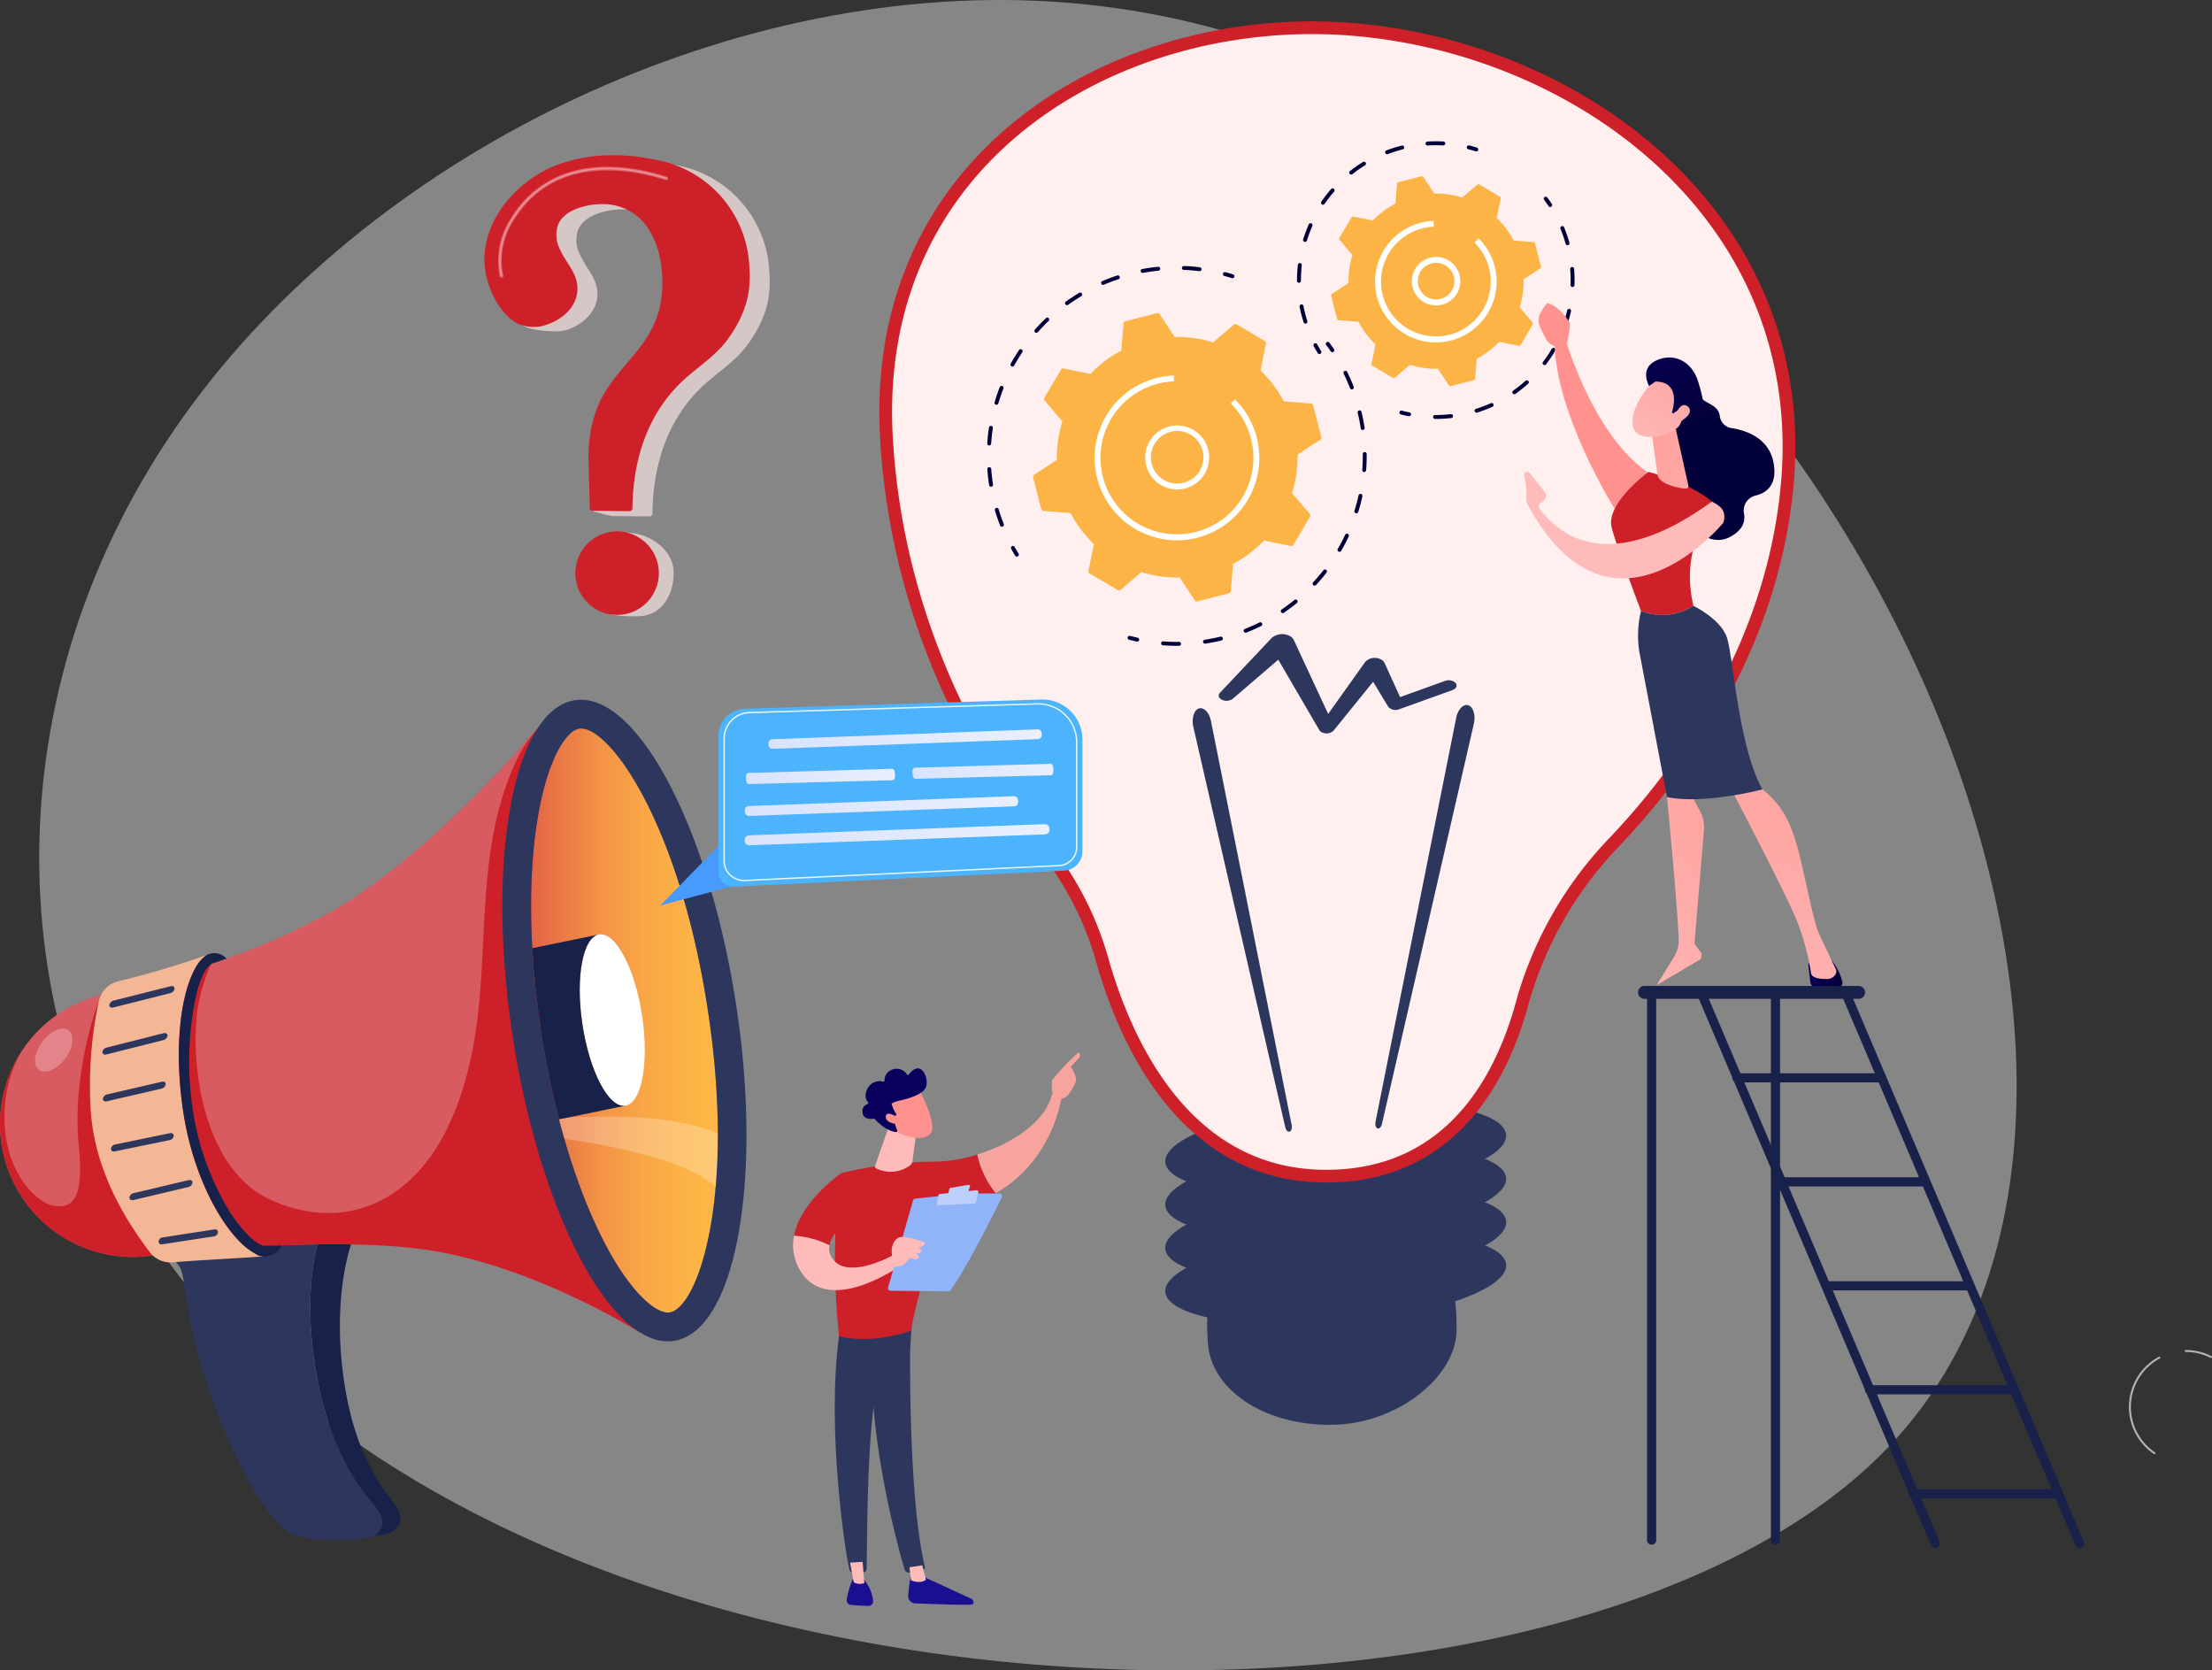 <?xml version="1.0" encoding="UTF-8"?> <svg xmlns="http://www.w3.org/2000/svg" xmlns:xlink="http://www.w3.org/1999/xlink" width="434.721" height="328.202" viewBox="0 0 434.721 328.202"><rect x="0" y="0" width="434.721" height="328.202" fill="#333333" stroke="none"/><defs><style>.a{opacity:0.463;}.b{fill:#e7e7e7;}.c{fill:#2d375e;}.d{fill:#ffefef;stroke:#ce2029;stroke-width:2.5px;}.e{fill:#020039;}.f{fill:#fdb446;}.an,.aq,.g,.u,.w{fill:#fff;}.h{fill:url(#a);}.i{fill:url(#b);}.j{fill:url(#c);}.k{fill:url(#d);}.l{fill:url(#f);}.m{fill:#ce2029;}.n{fill:url(#g);}.o{fill:url(#h);}.p{fill:url(#i);}.q{fill:url(#j);}.r{fill:url(#k);}.s{fill:url(#l);}.t{fill:#18214a;}.u{opacity:0.63;}.v{fill:#d6c7c7;}.w{stroke:#fff;stroke-width:0.5px;opacity:0.33;}.x{fill:#f6a49d;}.y{fill:url(#m);}.z{fill:url(#n);}.aa{fill:url(#o);}.ab{fill:url(#p);}.ac{fill:url(#q);}.ad{fill:#91b3fa;}.ae{fill:#bdd0fb;}.af{fill:url(#r);}.ag{fill:url(#s);}.ah{fill:url(#t);}.ai{fill:url(#u);}.aj{fill:url(#v);}.ak{fill:#d85b62;}.al{fill:url(#w);}.am{fill:#f4b796;}.an{opacity:0.25;}.ao{fill:#489afc;}.ap{fill:#4cb3fd;}.aq{opacity:0.85;}.ar{fill:url(#x);}</style><linearGradient id="a" x1="-0.021" y1="-0.346" x2="0.342" y2="0.297" gradientUnits="objectBoundingBox"><stop offset="0" stop-color="#090056"></stop><stop offset="1" stop-color="#020039"></stop></linearGradient><linearGradient id="b" x1="-1.594" y1="-0.33" x2="-0.833" y2="0.598" gradientUnits="objectBoundingBox"><stop offset="0" stop-color="#febbba"></stop><stop offset="1" stop-color="#ff928e"></stop></linearGradient><linearGradient id="c" x1="0" y1="0.5" x2="1" y2="0.5" xlink:href="#a"></linearGradient><linearGradient id="d" x1="0.162" y1="1.602" x2="1.197" y2="-1.187" xlink:href="#b"></linearGradient><linearGradient id="f" x1="0.308" y1="1.698" x2="0.771" y2="-1.193" xlink:href="#b"></linearGradient><linearGradient id="g" x1="3.667" y1="1.532" x2="-2.018" y2="-0.36" xlink:href="#b"></linearGradient><linearGradient id="h" x1="0.061" y1="1.328" x2="1.522" y2="-1.033" xlink:href="#b"></linearGradient><linearGradient id="i" x1="0.121" y1="-0.334" x2="0.822" y2="0.994" xlink:href="#a"></linearGradient><linearGradient id="j" x1="-1.457" y1="3.259" x2="3.859" y2="-4.349" xlink:href="#b"></linearGradient><linearGradient id="k" x1="-5.109" y1="-0.895" x2="-3.468" y2="1.653" xlink:href="#b"></linearGradient><linearGradient id="l" x1="8.019" y1="5.754" x2="8.602" y2="5.754" xlink:href="#b"></linearGradient><linearGradient id="m" x1="30.575" y1="-0.484" x2="27.74" y2="6.012" gradientUnits="objectBoundingBox"><stop offset="0" stop-color="#09005d"></stop><stop offset="1" stop-color="#1a0f91"></stop></linearGradient><linearGradient id="n" x1="117.679" y1="0.5" x2="118.679" y2="0.5" xlink:href="#b"></linearGradient><linearGradient id="o" x1="76.431" y1="-2.223" x2="69.414" y2="5.384" xlink:href="#m"></linearGradient><linearGradient id="p" x1="136.292" y1="0.5" x2="137.292" y2="0.5" xlink:href="#b"></linearGradient><linearGradient id="q" x1="18.202" y1="0.5" x2="19.202" y2="0.5" xlink:href="#b"></linearGradient><linearGradient id="r" x1="58.424" y1="0.5" x2="59.424" y2="0.5" xlink:href="#b"></linearGradient><linearGradient id="s" x1="46.037" y1="0.5" x2="47.037" y2="0.5" xlink:href="#b"></linearGradient><linearGradient id="t" x1="-4.609" y1="12.076" x2="-4.931" y2="11.011" xlink:href="#b"></linearGradient><linearGradient id="u" x1="-3.408" y1="8.144" x2="-3.203" y2="9.323" xlink:href="#m"></linearGradient><linearGradient id="v" x1="-16.246" y1="56.083" x2="-17.189" y2="51.436" xlink:href="#b"></linearGradient><linearGradient id="w" y1="0.5" x2="1" y2="0.5" gradientUnits="objectBoundingBox"><stop offset="0" stop-color="#e26046"></stop><stop offset="0.146" stop-color="#e97746"></stop><stop offset="0.362" stop-color="#f39446"></stop><stop offset="0.577" stop-color="#f9a846"></stop><stop offset="0.791" stop-color="#fdb446"></stop><stop offset="1" stop-color="#ffb947"></stop></linearGradient><linearGradient id="x" y1="0.5" x2="1" y2="0.5" gradientUnits="objectBoundingBox"><stop offset="0" stop-color="#dae3fe"></stop><stop offset="1" stop-color="#e9effd"></stop></linearGradient></defs><g transform="translate(-455.566 -1231.229)"><g transform="translate(455.566 1231.229)"><g class="a" transform="translate(7.706)"><path class="b" d="M863.319,757.019c-63.008,67.7-272.947,61.4-341.171-38.991-32.417-47.7-31.562-114.763,8.8-167.368,38.064-49.613,108.441-82.682,172.9-76.388C842.336,487.792,934,681.078,863.319,757.019Z" transform="translate(-499.135 -473.505)"></path></g><path class="c" d="M1679.015,2698.462c-.13,8.937-11.6,18.46-24.854,18.46s-23.274-6.985-24-15.893c-1.725-21.249,10.744-21.027,24-21.027S1679.337,2676.375,1679.015,2698.462Z" transform="translate(-1392.762 -2436.963)"></path><ellipse class="c" cx="33.599" cy="8.782" rx="33.599" ry="8.782" transform="translate(228.308 245.102) rotate(-4.61)"></ellipse><ellipse class="c" cx="33.599" cy="8.782" rx="33.599" ry="8.782" transform="matrix(0.997, -0.08, 0.08, 0.997, 228.308, 236.602)"></ellipse><ellipse class="c" cx="33.599" cy="8.782" rx="33.599" ry="8.782" transform="translate(228.308 228.102) rotate(-4.61)"></ellipse><ellipse class="c" cx="33.599" cy="8.782" rx="33.599" ry="8.782" transform="translate(228.308 219.603) rotate(-4.61)"></ellipse><g transform="translate(233.947 228.147)"><path class="c" d="M1654.087,2807.378a79.906,79.906,0,0,1-14.672-1.2.444.444,0,1,1,.167-.872c6.5,1.244,15.178,1.518,24.44.771a105.031,105.031,0,0,0,20.5-3.535.444.444,0,1,1,.249.853,105.957,105.957,0,0,1-20.674,3.568C1660.652,2807.241,1657.29,2807.378,1654.087,2807.378Z" transform="translate(-1634.794 -2774.76)"></path><path class="c" d="M1627.29,2708.2c-7.137,0-13.515-.671-18.014-1.952a.445.445,0,0,1,.243-.855c6.411,1.826,16.733,2.392,27.613,1.515,10.762-.868,20.8-3.052,26.849-5.842a.444.444,0,0,1,.372.807c-6.14,2.831-16.289,5.044-27.149,5.92C1633.815,2708.065,1630.477,2708.2,1627.29,2708.2Z" transform="translate(-1607.905 -2684.088)"></path><path class="c" d="M1618.422,2628.539c-7.706,0-14.45-.788-18.989-2.285a.444.444,0,0,1,.278-.844c6.316,2.083,17.024,2.766,28.644,1.83,10.761-.868,20.8-3.052,26.849-5.842a.444.444,0,1,1,.372.807c-6.14,2.832-16.29,5.045-27.149,5.92C1624.985,2628.4,1621.62,2628.539,1618.422,2628.539Z" transform="translate(-1599.128 -2612.921)"></path><path class="c" d="M1643.685,2549.4a76.571,76.571,0,0,1-15.995-1.455.444.444,0,0,1,.193-.867c6.5,1.444,15.859,1.819,25.676,1.027,10.665-.86,20.651-3.02,26.712-5.779a.444.444,0,0,1,.368.809c-6.149,2.8-16.246,4.988-27.008,5.855C1650.23,2549.265,1646.882,2549.4,1643.685,2549.4Z" transform="translate(-1624.332 -2542.286)"></path></g><path class="d" d="M1080.4,638.1a62.549,62.549,0,0,0-11.2-21.869c-11.011-13.878-28.974-42.1-31.185-80.619-3.216-56.027,46.474-84.078,91.816-80.27s90.084,37.569,85.186,89.691c-3.014,32.071-20.964,56.4-34.33,70.368a74.222,74.222,0,0,0-17.818,31.568c-4.011,14.481-13.556,32.528-36.244,33.628C1097.268,682.022,1085.075,654.658,1080.4,638.1Z" transform="translate(-863.8 -449.55)"></path><path class="c" d="M1939.781,1784.153l15.865-79.424c.328-1.641,1.377-2.743,2.344-2.461s1.484,1.84,1.156,3.481c-.009.044-.021.1-.03.141l-18.072,78.686c-.136.592-.526.965-.872.835S1939.667,1784.726,1939.781,1784.153Z" transform="translate(-1669.458 -1563.705)"></path><path class="c" d="M1622.756,1790.064l-15.865-79.424c-.328-1.641-1.377-2.743-2.343-2.461s-1.484,1.84-1.156,3.481c.009.044.02.1.03.141l18.072,78.686c.136.592.526.965.872.835S1622.87,1790.637,1622.756,1790.064Z" transform="translate(-1368.901 -1568.985)"></path><path class="c" d="M1697.936,1581.352a1.981,1.981,0,0,0-2.083-.416l-8.834,3.177-3.066-6.725a1.71,1.71,0,0,0-1.074-.832,2.56,2.56,0,0,0-2.715.644l-.016.022-7.265,10.2-6.742-14.514-.011-.024a1.887,1.887,0,0,0-1.02-.886,3.2,3.2,0,0,0-3.336.506l-10.157,10.762c-.413.441-.271,1.032.358,1.358a2.094,2.094,0,0,0,2.16-.181l8.943-7.678,8.052,13.807.006.01a1.312,1.312,0,0,0,.709.535,2,2,0,0,0,2.107-.42l7.77-9.6,2.924,4.854.026.043a.946.946,0,0,0,.073.1,1.98,1.98,0,0,0,2.081.416l10.486-3.771C1698.059,1582.472,1698.339,1581.85,1697.936,1581.352Z" transform="translate(-1411.861 -1447.146)"></path><g transform="translate(221.602 67.169)"><path class="e" d="M1849.835,1035.5a.385.385,0,0,1-.32-.169c-.287-.424-.585-.843-.884-1.246a.386.386,0,0,1,.62-.46c.305.411.609.839.9,1.272a.386.386,0,0,1-.1.536A.382.382,0,0,1,1849.835,1035.5Z" transform="translate(-1809.597 -1033.47)"></path><path class="e" d="M1548.218,1140.79c-.9,0-1.812-.034-2.708-.1a.386.386,0,0,1,.056-.77c1.031.075,2.079.106,3.118.094h0a.386.386,0,0,1,0,.772Q1548.456,1140.79,1548.218,1140.79Zm5.572-.425a.386.386,0,0,1-.058-.768c1.023-.157,2.052-.36,3.06-.6a.386.386,0,1,1,.181.75c-1.029.248-2.08.456-3.124.616A.374.374,0,0,1,1553.791,1140.365Zm7.975-2.15a.386.386,0,0,1-.141-.745c.966-.379,1.925-.8,2.851-1.261a.386.386,0,1,1,.342.692c-.946.468-1.925.9-2.911,1.288A.384.384,0,0,1,1561.766,1138.215Zm7.3-3.857a.386.386,0,0,1-.218-.705c.854-.582,1.694-1.21,2.5-1.866a.386.386,0,1,1,.489.6c-.82.67-1.678,1.311-2.551,1.906A.385.385,0,0,1,1569.065,1134.358Zm6.251-5.39a.386.386,0,0,1-.283-.648c.7-.759,1.382-1.559,2.019-2.376a.386.386,0,1,1,.609.474c-.651.835-1.344,1.651-2.062,2.427A.386.386,0,0,1,1575.317,1128.968Zm4.9-6.647a.386.386,0,0,1-.334-.579c.518-.9,1-1.828,1.444-2.764a.386.386,0,1,1,.7.328c-.449.956-.944,1.905-1.474,2.822A.386.386,0,0,1,1580.216,1122.321Zm3.31-7.566a.4.4,0,0,1-.115-.017.386.386,0,0,1-.254-.483c.307-.99.575-2,.8-3.016a.386.386,0,0,1,.755.165c-.226,1.033-.5,2.069-.813,3.079A.386.386,0,0,1,1583.526,1114.756Zm1.548-8.113h-.03a.386.386,0,0,1-.356-.415c.069-.912.1-1.838.1-2.75q0-.183,0-.366a.386.386,0,0,1,.382-.39h0a.386.386,0,0,1,.386.382c0,.125,0,.249,0,.374,0,.932-.036,1.878-.107,2.809A.385.385,0,0,1,1585.074,1106.642Zm-.305-8.252a.386.386,0,0,1-.381-.328c-.154-1.022-.354-2.052-.6-3.062a.386.386,0,1,1,.751-.179c.246,1.031.451,2.083.608,3.126a.386.386,0,0,1-.324.44A.421.421,0,0,1,1584.768,1098.39Zm-2.127-7.981a.386.386,0,0,1-.36-.246c-.377-.968-.8-1.928-1.254-2.856a.386.386,0,0,1,.693-.34c.465.947.9,1.927,1.281,2.916a.386.386,0,0,1-.219.5A.382.382,0,0,1,1582.641,1090.409Z" transform="translate(-1538.566 -1081.067)"></path><path class="e" d="M1485.3,1575.986a.4.4,0,0,1-.083-.009c-.512-.111-1.022-.233-1.516-.362a.386.386,0,0,1,.195-.747c.484.126.983.245,1.485.354a.386.386,0,0,1-.081.763Z" transform="translate(-1483.411 -1517.095)"></path></g><g transform="translate(194.021 52.258)"><path class="e" d="M1269.7,1411.4a.386.386,0,0,1-.329-.183c-.27-.438-.537-.89-.791-1.344a.386.386,0,0,1,.673-.378c.249.445.51.888.775,1.316a.386.386,0,0,1-.328.589Z" transform="translate(-1263.877 -1354.291)"></path><path class="e" d="M1227.787,944.943a.386.386,0,0,1-.36-.245c-.379-.966-.723-1.962-1.023-2.961a.386.386,0,0,1,.74-.222c.293.979.63,1.955,1,2.9a.386.386,0,0,1-.359.527Zm-2.131-7.843a.386.386,0,0,1-.381-.326c-.162-1.029-.282-2.077-.356-3.113a.386.386,0,0,1,.77-.055c.073,1.014.19,2.04.349,3.049a.386.386,0,0,1-.321.441A.416.416,0,0,1,1225.656,937.1Zm-.367-8.119h-.026a.386.386,0,0,1-.36-.41c.068-1.038.182-2.086.338-3.115a.386.386,0,0,1,.764.115c-.153,1.008-.264,2.034-.331,3.05A.386.386,0,0,1,1225.288,928.981Zm1.427-8a.38.38,0,0,1-.109-.016.386.386,0,0,1-.261-.48c.294-1,.635-1.995,1.012-2.965a.386.386,0,0,1,.72.28c-.37.95-.7,1.927-.991,2.9A.386.386,0,0,1,1226.715,920.981Zm3.14-7.494a.38.38,0,0,1-.187-.049.386.386,0,0,1-.15-.525c.5-.909,1.054-1.809,1.633-2.674a.386.386,0,0,1,.642.43c-.567.847-1.1,1.728-1.6,2.619A.386.386,0,0,1,1229.856,913.487Zm4.695-6.631a.386.386,0,0,1-.288-.642c.691-.779,1.423-1.537,2.176-2.253a.386.386,0,0,1,.532.559c-.737.7-1.454,1.444-2.131,2.206A.385.385,0,0,1,1234.55,906.856Zm6.029-5.442a.386.386,0,0,1-.226-.7c.846-.608,1.726-1.187,2.619-1.721a.386.386,0,1,1,.4.663c-.873.523-1.736,1.089-2.564,1.685A.384.384,0,0,1,1240.579,901.413Zm7.08-3.984a.386.386,0,0,1-.151-.741c.955-.406,1.941-.777,2.931-1.1a.386.386,0,1,1,.242.733c-.97.32-1.937.684-2.871,1.082A.38.38,0,0,1,1247.659,897.429Zm7.779-2.346a.386.386,0,0,1-.07-.766c1.026-.191,2.07-.34,3.1-.443a.386.386,0,1,1,.077.768c-1.01.1-2.033.247-3.038.434A.38.38,0,0,1,1255.439,895.083Zm11.2-.349a.319.319,0,0,1-.047,0c-1.012-.124-2.042-.206-3.058-.245a.386.386,0,0,1-.371-.4.382.382,0,0,1,.4-.371c1.039.039,2.09.123,3.124.25a.386.386,0,0,1-.047.769Z" transform="translate(-1224.902 -893.715)"></path><path class="e" d="M1660.842,906.222a.392.392,0,0,1-.115-.017c-.488-.152-.982-.294-1.467-.422a.386.386,0,0,1,.2-.746c.5.131,1,.277,1.5.431a.386.386,0,0,1-.114.755Z" transform="translate(-1612.661 -903.817)"></path></g><path class="f" d="M1349.159,982.608a.443.443,0,0,0-.513.044l-4.109,3.5a23.5,23.5,0,0,0-7.539-1.072l-2.972-4.5a.443.443,0,0,0-.48-.185L1327.279,982a.443.443,0,0,0-.331.394l-.432,5.375a23.5,23.5,0,0,0-6.086,4.577l-5.286-1.08a.443.443,0,0,0-.47.209l-3.292,5.572a.443.443,0,0,0,.044.513l3.5,4.109a23.5,23.5,0,0,0-1.072,7.539l-4.5,2.972a.443.443,0,0,0-.185.48l1.612,6.268a.443.443,0,0,0,.394.331l5.374.432a23.5,23.5,0,0,0,4.577,6.086l-1.08,5.286a.444.444,0,0,0,.209.47l5.572,3.292a.443.443,0,0,0,.513-.044l4.109-3.5a23.512,23.512,0,0,0,7.539,1.072l2.972,4.5a.443.443,0,0,0,.48.185l6.268-1.612a.444.444,0,0,0,.331-.394l.432-5.374a23.5,23.5,0,0,0,6.086-4.577l5.286,1.08a.443.443,0,0,0,.47-.209l3.292-5.572a.443.443,0,0,0-.044-.513l-3.5-4.109a23.5,23.5,0,0,0,1.072-7.539l4.5-2.972a.443.443,0,0,0,.185-.48l-1.612-6.268a.443.443,0,0,0-.394-.332l-5.375-.433a23.5,23.5,0,0,0-4.577-6.086l1.081-5.286a.444.444,0,0,0-.209-.47Z" transform="translate(-1106.142 -918.874)"></path><path class="g" d="M1521.792,1199.338a6.352,6.352,0,0,1-1.8-.26,6.287,6.287,0,1,1,1.8.26Zm-.015-11.5a5.141,5.141,0,0,0-2.467.633h0a5.167,5.167,0,1,0,3.933-.42A5.19,5.19,0,0,0,1521.777,1187.84Zm-2.744.124h0Z" transform="translate(-1290.435 -1103.166)"></path><path class="g" d="M1438.6,1127.83a16.2,16.2,0,0,1-4.037-31.881c.131-.034.263-.066.4-.1a16.307,16.307,0,0,1,2.7-.39c.106-.006.211-.012.317-.016l.046,1.157a15.151,15.151,0,0,0-3.168.466l-.029.008a15.03,15.03,0,1,0,14.351,3.863l.813-.824a16.2,16.2,0,0,1-11.387,27.714Z" transform="translate(-1207.307 -1021.666)"></path><g transform="translate(275.032 38.638)"><path class="e" d="M2251.222,768.09a.385.385,0,0,1-.323-.174c-.279-.425-.572-.844-.871-1.247a.386.386,0,0,1,.62-.46c.307.415.609.846.9,1.284a.386.386,0,0,1-.111.534A.382.382,0,0,1,2251.222,768.09Z" transform="translate(-2221.599 -766.053)"></path><path class="e" d="M2046.723,858.27h-.146a.386.386,0,0,1,0-.772h.142a26.3,26.3,0,0,0,2.964-.168.386.386,0,0,1,.087.767A27.108,27.108,0,0,1,2046.723,858.27Zm8.017-1.229a.386.386,0,0,1-.115-.754,27.058,27.058,0,0,0,2.909-1.1.386.386,0,1,1,.314.705,27.721,27.721,0,0,1-2.992,1.128A.389.389,0,0,1,2054.74,857.041Zm7.407-3.633a.386.386,0,0,1-.221-.7,26.525,26.525,0,0,0,2.435-1.928.386.386,0,1,1,.514.576,27.246,27.246,0,0,1-2.505,1.985A.388.388,0,0,1,2062.147,853.408Zm5.945-5.714a.386.386,0,0,1-.307-.62,26.649,26.649,0,0,0,1.736-2.577.386.386,0,0,1,.665.393,27.382,27.382,0,0,1-1.787,2.653A.386.386,0,0,1,2068.092,847.694Zm3.94-7.248a.386.386,0,0,1-.363-.516,26.631,26.631,0,0,0,.877-2.983.386.386,0,1,1,.752.174,27.292,27.292,0,0,1-.9,3.07A.386.386,0,0,1,2072.032,840.446Zm1.562-8.1h-.014a.386.386,0,0,1-.372-.4q.017-.466.017-.934c0-.724-.031-1.456-.09-2.176a.386.386,0,0,1,.353-.417.379.379,0,0,1,.416.352c.062.741.093,1.495.093,2.24q0,.482-.017.961A.387.387,0,0,1,2073.594,832.344Zm-.982-8.2a.386.386,0,0,1-.371-.282l-.081-.284a26.755,26.755,0,0,0-.929-2.657.386.386,0,1,1,.714-.292,27.68,27.68,0,0,1,.955,2.734l.083.291a.386.386,0,0,1-.372.49Z" transform="translate(-2039.581 -814.595)"></path><path class="e" d="M1986.1,1161.18a.374.374,0,0,1-.076-.007c-.511-.1-1.024-.22-1.525-.351a.386.386,0,1,1,.2-.747c.486.127.985.242,1.481.341a.386.386,0,0,1-.075.764Z" transform="translate(-1984.209 -1118.024)"></path></g><g transform="translate(254.902 27.767)"><path class="e" d="M1827.085,1038.228a.386.386,0,0,1-.329-.183c-.274-.444-.538-.9-.784-1.356a.386.386,0,1,1,.679-.366c.238.442.495.885.761,1.317a.386.386,0,0,1-.328.589Z" transform="translate(-1822.683 -996.435)"></path><path class="e" d="M1797.192,699.984a.386.386,0,0,1-.367-.269q-.1-.321-.2-.646c-.23-.791-.427-1.6-.586-2.4a.386.386,0,0,1,.758-.149c.153.781.345,1.566.569,2.335q.092.316.191.628a.386.386,0,0,1-.251.485A.381.381,0,0,1,1797.192,699.984Zm-1.275-8.017a.386.386,0,0,1-.386-.383v-.158a27.133,27.133,0,0,1,.166-2.988.386.386,0,1,1,.767.085,26.4,26.4,0,0,0-.161,2.9v.152a.386.386,0,0,1-.383.389Zm1.188-8.032a.385.385,0,0,1-.369-.5,27.406,27.406,0,0,1,1.1-2.95.386.386,0,1,1,.707.311,26.708,26.708,0,0,0-1.067,2.866A.386.386,0,0,1,1797.105,683.935Zm3.528-7.31a.386.386,0,0,1-.318-.6,27.394,27.394,0,0,1,1.923-2.489.386.386,0,0,1,.583.506,26.6,26.6,0,0,0-1.869,2.419A.386.386,0,0,1,1800.633,676.625Zm5.542-5.928a.386.386,0,0,1-.239-.689,27.172,27.172,0,0,1,2.581-1.8.386.386,0,0,1,.4.658,26.433,26.433,0,0,0-2.507,1.748A.385.385,0,0,1,1806.175,670.7Zm7.064-4a.386.386,0,0,1-.137-.747c.678-.258,1.375-.491,2.071-.693q.464-.135.929-.253a.386.386,0,1,1,.19.748q-.452.115-.9.246c-.677.2-1.354.424-2.013.674A.379.379,0,0,1,1813.239,666.7Zm7.934-1.714a.386.386,0,0,1-.023-.771,27.258,27.258,0,0,1,3.148-.011.386.386,0,1,1-.042.771,26.515,26.515,0,0,0-3.058.011Z" transform="translate(-1795.531 -664.165)"></path><path class="e" d="M2110.038,672.779a.389.389,0,0,1-.115-.017c-.485-.15-.978-.288-1.465-.409a.386.386,0,0,1,.186-.749c.5.125,1.009.267,1.507.421a.386.386,0,0,1-.114.755Z" transform="translate(-2074.81 -670.799)"></path></g><path class="f" d="M1887.487,730.021a.322.322,0,0,0-.373.032l-2.99,2.545a17.1,17.1,0,0,0-5.487-.78l-2.163-3.274a.323.323,0,0,0-.35-.135l-4.561,1.173a.322.322,0,0,0-.241.287l-.315,3.911a17.1,17.1,0,0,0-4.429,3.331l-3.847-.786a.322.322,0,0,0-.342.152l-2.4,4.055a.322.322,0,0,0,.032.373l2.545,2.99a17.106,17.106,0,0,0-.78,5.486l-3.274,2.163a.323.323,0,0,0-.135.35l1.174,4.562a.322.322,0,0,0,.286.241l3.912.315a17.1,17.1,0,0,0,3.33,4.429l-.786,3.847a.322.322,0,0,0,.152.342l4.055,2.4a.322.322,0,0,0,.373-.032l2.99-2.545a17.1,17.1,0,0,0,5.486.78l2.163,3.274a.322.322,0,0,0,.349.135l4.562-1.173a.323.323,0,0,0,.241-.286l.314-3.911a17.1,17.1,0,0,0,4.429-3.331l3.847.786a.322.322,0,0,0,.342-.152l2.4-4.055a.323.323,0,0,0-.032-.373l-2.545-2.99a17.1,17.1,0,0,0,.78-5.487l3.274-2.163a.323.323,0,0,0,.135-.349l-1.173-4.561a.323.323,0,0,0-.287-.241l-3.911-.315a17.1,17.1,0,0,0-3.331-4.429l.786-3.847a.323.323,0,0,0-.152-.342Z" transform="translate(-1596.765 -693.779)"></path><path class="g" d="M2011.833,886.615a4.761,4.761,0,0,1-2.287-8.941h0a4.761,4.761,0,1,1,2.287,8.941Zm-1.732-7.924a3.6,3.6,0,1,0,4.888,1.439,3.608,3.608,0,0,0-4.888-1.439Z" transform="translate(-1729.594 -826.609)"></path><path class="g" d="M1951.209,834.554a11.959,11.959,0,0,1-11.547-8.974,12.006,12.006,0,0,1-.382-3,11.958,11.958,0,0,1,8.974-11.546h0a12.065,12.065,0,0,1,2.332-.361l.184-.009.046,1.157a10.87,10.87,0,0,0-2.273.334l-.009,0a10.782,10.782,0,1,0,10.281,2.774l.814-.824a11.956,11.956,0,0,1-8.42,20.443Z" transform="translate(-1669.042 -767.27)"></path><path class="h" d="M2475.378,1109.211s2.663,1.3,3.154,2.784c.393,1.194,3.338,1.348,3.629,3.7a2.7,2.7,0,0,0,2.255,2.369c3.008.461,7.644,2.023,8.385,7.246.566,3.987-1.466,5.5-3.6,6.021a3.021,3.021,0,0,0-2.29,3.489c.3,1.517-.149,3.27-2.777,4.657-5.889,3.108-11.77-7.361-11.77-7.361l-1.205-18.279Z" transform="translate(-2144.174 -1033.961)"></path><path class="i" d="M2271.207,1007.491s5.491,21.306,17.7,29.011c0,0-4.972,6.551-7.245,6.751,0,0-11.974-18.933-11.939-33.464Z" transform="translate(-1964.226 -943.094)"></path><path class="j" d="M2737.5,2173.43l.381,3.133a1.294,1.294,0,0,0,1.135,1.132,20.034,20.034,0,0,0,4.193.065,1.109,1.109,0,0,0,.93-1.438,11.42,11.42,0,0,0-2.1-4.093h-3.475A1.071,1.071,0,0,0,2737.5,2173.43Z" transform="translate(-2382.09 -1983.564)"></path><path class="k" d="M2460.593,1839.521l-.586,3.45s1.964,19.9,2.313,27.854a6.231,6.231,0,0,1-.923,3.544l-3.416,5.547,8.68-5.122.173-1.059-1.421-1.954,1.861-22.288a6.838,6.838,0,0,0-.778-3.782l-1.8-3.373Z" transform="translate(-2132.402 -1686.353)"></path><path class="j" d="M2446.491,2156.712h2.77a1.668,1.668,0,0,0,1.324-.649c.864-1.122,2.653-3.312,3.509-3.368,1.151-.077,1,4.017,1,4.017h.646l.817-5.088a3.011,3.011,0,0,0-1.58-3.148h0a4.257,4.257,0,0,1-1.691,2.808c-1.427.862-5.809,3.946-5.809,3.946a3.944,3.944,0,0,0-1.126.03A.733.733,0,0,0,2446.491,2156.712Z" transform="translate(-2121.482 -1962.345)"></path><path class="l" d="M2593.891,1842.874s11.507,21.828,13.336,26.811a47.839,47.839,0,0,1,2.495,9.534c.039.615.8,1.206,2.912,1.206a2.024,2.024,0,0,0,1.883-.859,1.23,1.23,0,0,0,.047-1.191c-.666-1.347-2.778-5.652-3.56-7.6-.934-2.331-2.943-12.9-4.045-16.569s-2.348-7.658-7.146-11.328C2599.812,1842.874,2596.518,1839.648,2593.891,1842.874Z" transform="translate(-2253.811 -1688.068)"></path><path class="m" d="M2390.209,1299.3c-2.969-12.578,4.551-19.692,4.551-19.692-4.745-4.554-13.389-6.627-13.389-6.627s-8.249,6.031-7.271,10.751c.573,2.767,5.8,16.572,5.8,16.572A11.481,11.481,0,0,0,2390.209,1299.3Z" transform="translate(-2057.398 -1180.256)"></path><path class="c" d="M2441,1525.883c-1.208-3.639-6.581-6.227-6.581-6.227a11.479,11.479,0,0,1-10.31,1,20.68,20.68,0,0,0-.336,7.99c.748,3.849,5.44,28.583,5.44,28.583,7.393,1.5,18.762-1.507,18.762-1.507C2443.266,1547.366,2442.208,1529.522,2441,1525.883Z" transform="translate(-2101.607 -1400.615)"></path><path class="n" d="M2454.414,1186.42l2.414,10.84c.231.955-.639.8-1.6.617-1.581-.3-3.619-.912-4.3-2.142a1.167,1.167,0,0,1-.124-.409l-1.036-7.516a1.35,1.35,0,0,1,.791-1.419l2-.887A1.35,1.35,0,0,1,2454.414,1186.42Z" transform="translate(-2125.049 -1102.01)"></path><g transform="translate(320.81 70.237)"><path class="o" d="M2418.989,1096.907s-2.858,1.207-4.8,5.337-.492,6.037,1.33,6.3a8.533,8.533,0,0,0,7.433-2.446C2425.834,1103.428,2422.7,1095.476,2418.989,1096.907Z" transform="translate(-2413.264 -1093.054)"></path><path class="p" d="M2443.573,1073.068s2.157-6.042-3.2-6.114l-1.261.881s-1.965-3.35,1.261-4.949,7-.278,8.375,4.068,1.607,7.256-.677,9.336-3.225-.278-3.225-.278,1.244-1.945.737-2.986-1.674.215-1.674.215Z" transform="translate(-2435.824 -1062.231)"></path><path class="q" d="M2491.524,1151.987s1.091-3.112,2.545-1.873-1.182,2.875-2.214,3.405Z" transform="translate(-2483.174 -1140.477)"></path></g><g transform="translate(302.373 59.545)"><path class="r" d="M2243.981,970.534c-.152.354,1.125,1.044,2.058-.374.1-.714.841-3.742.471-4.368-1.972-3.338-4.361-3.779-4.361-3.779a10.426,10.426,0,0,0-1.5,2.352,3.02,3.02,0,0,0,.079,2.243c.309.716.735,1.65,1.152,2.388A2.984,2.984,0,0,0,2243.981,970.534Z" transform="translate(-2240.471 -962.013)"></path></g><path class="s" d="M2252.849,1282.954s-22.075,26.955-38.567-3.737a3.792,3.792,0,0,1-.119-1.917,18.24,18.24,0,0,0-.486-3.637.572.572,0,0,1,.509-.681h0a.781.781,0,0,1,.689.3l3.012,3.836a1.608,1.608,0,0,1-.853,1.909h0a.794.794,0,0,0-.294,1.2c12.543,16.441,33.521-1.6,33.9-1.388C2252.008,1279.585,2253.581,1280.416,2252.849,1282.954Z" transform="translate(-1914.152 -1180.257)"></path><g transform="translate(321.931 193.721)"><path class="t" d="M2441.186,2334.809a.9.9,0,0,0,.9-.9V2226.566a.9.9,0,0,0-1.8,0V2333.91A.9.9,0,0,0,2441.186,2334.809Z" transform="translate(-2438.525 -2225.022)"></path><path class="t" d="M2669.289,2334.809a.9.9,0,0,0,.9-.9V2226.566a.9.9,0,0,0-1.8,0V2333.91A.9.9,0,0,0,2669.289,2334.809Z" transform="translate(-2642.292 -2225.022)"></path><path class="t" d="M2845.193,2335.488a.9.9,0,0,0,.826-1.25l-45.924-108.025a.9.9,0,1,0-1.653.7l45.924,108.025A.9.9,0,0,0,2845.193,2335.488Z" transform="translate(-2758.404 -2225.021)"></path><path class="t" d="M2579.317,2335.488a.9.9,0,0,0,.826-1.25l-45.924-108.025a.9.9,0,0,0-1.653.7l45.924,108.025A.9.9,0,0,0,2579.317,2335.488Z" transform="translate(-2520.894 -2225.021)"></path><path class="t" d="M2425.038,2222.149h42.068a1.265,1.265,0,0,0,1.266-1.266h0a1.266,1.266,0,0,0-1.266-1.266h-42.068a1.266,1.266,0,0,0-1.266,1.266h0A1.266,1.266,0,0,0,2425.038,2222.149Z" transform="translate(-2423.772 -2219.617)"></path><path class="t" d="M2598.422,2382.281h28.451a.9.9,0,0,0,0-1.8h-28.451a.9.9,0,0,0,0,1.8Z" transform="translate(-2578.986 -2363.322)"></path><rect class="t" width="28.451" height="1.796" transform="translate(28.166 37.594)"></rect><rect class="t" width="28.451" height="1.796" transform="translate(36.617 58.024)"></rect><path class="t" d="M2842.522,2956.748h28.451a.9.9,0,1,0,0-1.8h-28.451a.9.9,0,0,0,0,1.8Z" transform="translate(-2797.042 -2876.497)"></path><path class="t" d="M2922.833,3148.24h28.451a.9.9,0,0,0,0-1.8h-28.451a.9.9,0,0,0,0,1.8Z" transform="translate(-2868.785 -3047.559)"></path></g><path class="u" d="M1857.5,2789.906a.183.183,0,0,1-.085-.021,10.683,10.683,0,0,0-4.876-1.161.19.19,0,1,1,0-.381,11.054,11.054,0,0,1,5.048,1.2.19.19,0,0,1-.086.36Z" transform="translate(-1422.974 -2523.086)"></path><g transform="translate(99.132 31.534)"><path class="v" d="M1200.782,486.762a30.9,30.9,0,0,0-11.991,2.153c-8.586,3.563-15.873,12.989-13.022,22.618.926,3.128.44,6.579,3.556,7.938,1.686.736,6.278,1.173,8.023.594,4.64-1.54,7.69-5.757,5.166-10.432-.808-1.5-1.854-2.865-2.552-4.417a6.069,6.069,0,0,1-.3-4.939c1.4-3.034,6.036-4,9.044-3.907a10.528,10.528,0,0,1,8.68,4.877c2.382,3.755,2.985,8.323,2.636,12.681-.373,4.664-2.339,8.226-5.287,11.8-2.537,3.081-5.332,6.038-7.018,9.655a26.225,26.225,0,0,0-2.124,10.633c-.014.7-3.515,7.34-3.5,9.367,0,.286,3.972,1.235,4.258,1.238l7.286.081a.581.581,0,0,0,.588-.573c.111-9.863,3.145-19.266,10.824-25.89,2.794-2.41,5.8-4.373,7.977-7.415,3.1-4.336,4.625-8.6,4.184-13.955a22.328,22.328,0,0,0-18.842-21.289A38.441,38.441,0,0,0,1200.782,486.762Z" transform="translate(-1175.141 -486.76)"></path><path class="v" d="M1739.323,2741.7c0,4.535-2.514,8.548-7.049,8.548a28.065,28.065,0,0,1-5.183-.306c-3.162-1.142-3.173-3.571-3.173-7.127,0-4.535,1.531-9,6.067-9S1739.323,2737.16,1739.323,2741.7Z" transform="translate(-1706.06 -2660.695)"></path></g><path class="m" d="M1080.092,455a30.9,30.9,0,0,0-11.991,2.153c-8.586,3.563-15.873,12.989-13.022,22.618.927,3.128,3.068,7.065,6.184,8.425a7.621,7.621,0,0,0,5.395.107c4.64-1.54,7.69-5.757,5.167-10.432-.808-1.5-1.854-2.865-2.552-4.417a6.068,6.068,0,0,1-.3-4.939c1.4-3.034,6.036-4,9.044-3.907a10.527,10.527,0,0,1,8.679,4.877c2.382,3.755,2.985,8.322,2.636,12.681-.373,4.664-2.339,8.226-5.287,11.8-2.538,3.08-5.332,6.038-7.018,9.655a26.225,26.225,0,0,0-2.124,10.633c-.014.7.224,8.057.239,10.085a.525.525,0,0,0,.519.521l7.286.081a.581.581,0,0,0,.588-.573c.111-9.863,3.145-19.266,10.824-25.89,2.794-2.41,5.8-4.373,7.977-7.415,3.1-4.336,4.625-8.6,4.184-13.955a22.328,22.328,0,0,0-18.842-21.289A38.435,38.435,0,0,0,1080.092,455Z" transform="translate(-959.245 -424.499)"></path><ellipse class="m" cx="8.212" cy="8.212" rx="8.212" ry="8.212" transform="translate(113.063 104.405)"></ellipse><path class="w" d="M1144.7,553.459a.105.105,0,0,1-.1-.083,14.929,14.929,0,0,1,2.206-11.3,20,20,0,0,1,11.661-8.986c5.282-1.544,11.552-1.213,18.638.982a.105.105,0,1,1-.062.2c-13.613-4.218-24.288-1.408-30.058,7.913a14.725,14.725,0,0,0-2.179,11.14.1.1,0,0,1-.08.126Z" transform="translate(-1046.15 -499.13)"></path><path class="u" d="M1670.462,2829.681a.19.19,0,0,1-.106-.033,11.178,11.178,0,0,1,.965-19.116.19.19,0,0,1,.18.335,10.8,10.8,0,0,0-.932,18.465.19.19,0,0,1-.107.348Z" transform="translate(-1247.036 -2543.95)"></path><g transform="translate(155.865 206.771)"><g transform="translate(50.839)"><path class="x" d="M1571.49,1405.5c.088.279-.93.7-1.53-.438-.021-.548-.354-2.9-.027-3.341a43.7,43.7,0,0,1,5.124-5.357.8.8,0,0,1,.1,1.118l-1.64,1.708a7.923,7.923,0,0,1,.958,1.893,2.3,2.3,0,0,1-.229,1.691c-.288.519-.68,1.193-1.052,1.721A2.27,2.27,0,0,1,1571.49,1405.5Z" transform="translate(-1569.791 -1396.363)"></path><path class="x" d="M1589.574,1463.313l-1.495,1.267-.469,1.261,1.333,1.478a17.16,17.16,0,0,1,.781-3.044C1590.056,1463.733,1589.884,1463.471,1589.574,1463.313Z" transform="translate(-1586.563 -1459.378)"></path></g><g transform="translate(0 3.154)"><path class="c" d="M971.172,2300.175c-.131.667-.7,33.316,2.786,47.946a.5.5,0,0,1-.291.577,8.649,8.649,0,0,1-2.842.578.856.856,0,0,1-.848-.614c-1-3.395-5.778-20.4-6.4-36.649-.7-18.154,0-.618,0-.618l.409-11.222Z" transform="translate(-948.07 -2250.215)"></path><path class="c" d="M845.157,2288.3c-2.854,17.225.619,42.574,1.79,47.535a.773.773,0,0,0,.625.588,5.2,5.2,0,0,0,2.232-.089.709.709,0,0,0,.51-.653c.157-4.011-.126-28.635,2.534-38.367a2.21,2.21,0,0,1,.853-1.22l5.162-3.67.4-5.931Z" transform="translate(-835.867 -2237.344)"></path><path class="y" d="M1090.089,3139.451s-.378,2.137-.563,4.253a1.458,1.458,0,0,0,1.395,1.579c2.817.118,8.844.345,11.007.249a.474.474,0,0,0,.417-.649h0a1.062,1.062,0,0,0-.543-.573l-9.955-4.575Z" transform="translate(-1066.905 -3040.173)"></path><path class="z" d="M1093.928,3111.757l.3,2.557s1.744.811,2.935-.1l-.722-2.849Z" transform="translate(-1071.054 -3013.734)"></path><path class="aa" d="M885.084,3158.424a15.367,15.367,0,0,0-1.183,3.946.889.889,0,0,0,.783,1.065c.93.091,2.362.209,3.51.2a.886.886,0,0,0,.878-.989,7.475,7.475,0,0,0-1.746-4.1Z" transform="translate(-873.352 -3058.031)"></path><path class="ab" d="M895.337,3100.063l.709,3.866a2.5,2.5,0,0,0,2.087.143l-.338-4.16Z" transform="translate(-884.133 -3002.958)"></path><path class="m" d="M863.872,1739.44a80.416,80.416,0,0,0-17.991,2.246c-2.55,14.877-.446,32.037-.446,32.037,6.622,1.737,14.092-1.062,14.092-1.062,1.1-6.218,6.236-23.718,6.236-23.718a28.174,28.174,0,0,0,10.457-3.318,18.341,18.341,0,0,1-3.625-7.582A28.693,28.693,0,0,1,863.872,1739.44Z" transform="translate(-836.395 -1721.117)"></path><path class="x" d="M1337.218,1537.06a1.637,1.637,0,0,0-1.9-.535c-1.259,5.317-7.859,9.628-14.639,11.735a18.341,18.341,0,0,0,3.625,7.582C1335.553,1549.516,1337.218,1537.06,1337.218,1537.06Z" transform="translate(-1284.475 -1531.336)"></path><path class="m" d="M720.356,1808.337l-3.281-8.282s-7.99,5.428-9.3,12.311a18.919,18.919,0,0,1,6.946,1.862C715.308,1810.978,720.356,1808.337,720.356,1808.337Z" transform="translate(-707.59 -1779.486)"></path><path class="ac" d="M724.421,2013.317s-8.97,5.07-12,.741a3.4,3.4,0,0,1-.624-2.644,18.908,18.908,0,0,0-6.945-1.862,9.5,9.5,0,0,0,1.032,6.512c5.3,9.7,19.721-.536,19.721-.536Z" transform="translate(-704.672 -1976.673)"></path><g transform="translate(18.651 22.88)"><path class="ad" d="M1022.07,1886.166l4.9-17.1a.5.5,0,0,1,.422-.359c.887-.1,3.457-.394,6.425-.645a72.866,72.866,0,0,1,10.206-.339.5.5,0,0,1,.409.719c-1.411,2.854-7.213,14.462-10.118,18.265a.5.5,0,0,1-.4.2l-11.358-.106A.5.5,0,0,1,1022.07,1886.166Z" transform="translate(-1022.051 -1865.989)"></path><path class="ae" d="M1223.941,1839.984l3.549-.591a.255.255,0,0,1,.284.331l-.352,1.065a.254.254,0,0,1-.208.173l-3.416.456a.255.255,0,0,1-.282-.31l.218-.93A.255.255,0,0,1,1223.941,1839.984Z" transform="translate(-1211.671 -1839.389)"></path><path class="ae" d="M1185.508,1860.024l.293-1.523a.35.35,0,0,1,.31-.284l7.169-.728a.352.352,0,0,1,.378.432l-.456,1.9a.351.351,0,0,1-.325.269l-7.005.353A.352.352,0,0,1,1185.508,1860.024Z" transform="translate(-1175.896 -1856.424)"></path><path class="af" d="M1034.948,2019.1s-.682-2.8-.407-3.8.808-2.274,2.584-1.99a26,26,0,0,1,3.872,1.033,1.017,1.017,0,0,1-1.456.878l.837.648s-.12,1.037-1.26.483l.779.859a.907.907,0,0,1-1.329.306C1037.73,2016.969,1037.328,2019.436,1034.948,2019.1Z" transform="translate(-1033.746 -2003.051)"></path></g><path class="ag" d="M980.964,1643.669l-2.722,7.871a.284.284,0,0,0,.129.342,6.4,6.4,0,0,0,6.636-.447,1.335,1.335,0,0,0,.615-.954l.881-6.812Z" transform="translate(-962.151 -1632.29)"></path><g transform="translate(13.647)"><path class="ah" d="M1013.846,1519.642s2.989,5.625,2.606,7.9-4.087,2.109-7.322.264l-2.26-6.075Z" transform="translate(-1002.759 -1515.552)"></path><path class="ai" d="M943.425,1459.305a.232.232,0,0,0,.1-.339,6.058,6.058,0,0,1-.832-1.766s-.537-.344,1.367-.8,4.745-1.163,5.342-2.785c.582-1.581-.947-5.556-3.387-2.389a.232.232,0,0,1-.367,0,2.39,2.39,0,0,0-2.912-.946,2.193,2.193,0,0,0-1.5,2.119.231.231,0,0,1-.273.236,2.674,2.674,0,0,0-3.122,1.455c-.637,1.4-.223,2.194.154,2.581a.231.231,0,0,1-.1.384,1.392,1.392,0,0,0-.982,1.588c.081,1.47,1.725,1.341,2.193,1.274a.232.232,0,0,1,.206.073c.4.444,2.21,2.33,4.167,2.557a.234.234,0,0,0,.245-.309l-.847-2.462a.233.233,0,0,1,.126-.289Z" transform="translate(-936.911 -1450.036)"></path><path class="aj" d="M1016.852,1602.135s-2.128-1.46-2.284-.23,1.916,1.781,2.942,1.322Z" transform="translate(-1009.997 -1592.517)"></path></g></g></g><g transform="translate(0 137.491)"><path class="t" d="M272.481,329.282c-3.135-3.939-8.22-11.66-9.706-27.105s2.364-24.4,2.364-24.4l-6.952.861c-.708,2.423-2.7,10.877-.715,23.919,2.379,15.6,7.9,23.4,11.258,27.374s1.84,5.165.775,6.37a.8.8,0,0,1-.16.129c1.815-.167,3.178-.457,3.548-.845C274.027,334.4,275.617,333.221,272.481,329.282Z" transform="translate(-195.635 -172.217)"></path><path class="c" d="M218.437,281.791s1.7-.052,2.859,2.2.672,10.046,6.125,25.312,12.072,25.707,16.432,27.119,14.787,1.133,15.851-.071,2.582-2.392-.775-6.37-8.878-11.773-11.258-27.374.944-24.643.944-24.643Z" transform="translate(-185.837 -172.265)"></path><path class="ak" d="M282.469,139.572s-17.435,21.821-37.119,35.255-50.171,19.725-50.171,19.725a26.135,26.135,0,0,0,4.533,51.657,26.406,26.406,0,0,0,3.025-.064s34.009-4.329,55.18-1.4,42.386,16.28,42.386,16.28Z" transform="translate(-174.58 -136.743)"></path><path class="m" d="M282.58,140.588c-2.851,2.1-5.539,5.576-7.742,11.154-8.692,22.006-1.722,45-11.494,67.586-6.955,16.071-20.635,22.5-35.331,16.052s-16.36-30.29-14.229-39.568a34.389,34.389,0,0,1,2.295-6.885,192.122,192.122,0,0,1-20.9,5.886c-.249.054-.5.116-.743.177,0,0-5.913,14.413-4.357,29.829,1.2,11.854-2.272,11.88-4.771,11.625-3.28-.335-10.288-6.645-9.835-18.472a25.572,25.572,0,0,1,3.2-11.649,26.13,26.13,0,0,0,21.04,40.148,26.4,26.4,0,0,0,3.025-.064s34.009-4.329,55.18-1.4,42.386,16.28,42.386,16.28Z" transform="translate(-174.58 -137.004)"></path><path class="al" d="M324.93,143.374a2.476,2.476,0,0,0-.485.027c-2.457.381-5.991,5.633-7.939,16.265-2.186,11.921-2.006,27.409.5,43.611s7.026,31.018,12.717,41.719c5.075,9.544,10.032,13.481,12.489,13.1,5.54-.859,13.187-22.771,7.437-59.876C344.065,162.155,330.759,143.6,324.93,143.374Z" transform="translate(-210.618 -137.718)"></path><path class="am" d="M228.98,260.647c-5.087-4.288-10.442-14.445-12.285-26.624-1.79-11.83-.688-22.425,2.225-27.944a11.369,11.369,0,0,1,2.456-2.88,171.532,171.532,0,0,1-17.464,5.19,5.159,5.159,0,0,0-3.816,3.895,79.83,79.83,0,0,0-1.586,21.507c.723,10.448,5.452,19.69,11.578,27.789a5.217,5.217,0,0,0,.623.674,5.117,5.117,0,0,0,3.952,1.361c3.963-.37,11.148-.7,17.783-1.166A16.23,16.23,0,0,1,228.98,260.647Z" transform="translate(-180.679 -153.074)"></path><path class="t" d="M238.8,260.239c-1.325.109-4.28-2.532-6.95-6.71a53.9,53.9,0,0,1-7.254-20.073,62.847,62.847,0,0,1,.366-20.985c.911-4.646,2.186-7.045,3.443-7.658.127-.062,1.793-.6,2.83-.992a3.19,3.19,0,0,0-4.061-.608,7.094,7.094,0,0,0-2.214,2.747c-2.913,5.519-4.015,16.114-2.226,27.944,1.843,12.179,7.2,22.336,12.285,26.624a14.6,14.6,0,0,0,2.374,1.576c.743.429,3.8.479,4.625-1.938C240.842,260.209,238.944,260.228,238.8,260.239Z" transform="translate(-186.717 -152.957)"></path><g transform="translate(20.125 56.256)"><path class="c" d="M204.269,215.658l11.214-2.826a1.072,1.072,0,0,0,.821-.878c.014-.375-.33-.589-.769-.478L204.321,214.3a1.073,1.073,0,0,0-.821.879C203.487,215.555,203.831,215.769,204.269,215.658Z" transform="translate(-202.128 -211.447)"></path><path class="c" d="M202.423,228.076l11.213-2.826a1.071,1.071,0,0,0,.821-.879c.015-.375-.329-.589-.769-.478l-11.213,2.826a1.071,1.071,0,0,0-.821.879C201.641,227.972,201.985,228.186,202.423,228.076Z" transform="translate(-201.654 -214.634)"></path><path class="c" d="M214.13,237.215c.014-.375-.317-.6-.739-.5l-10.8,2.5a1.017,1.017,0,0,0-.791.855c-.014.375.317.6.739.5l10.8-2.5A1.016,1.016,0,0,0,214.13,237.215Z" transform="translate(-201.693 -217.926)"></path><path class="c" d="M216.257,250.846c.014-.375-.317-.608-.74-.521l-10.8,2.222a.985.985,0,0,0-.792.836c-.014.375.317.607.74.52l10.8-2.222A.984.984,0,0,0,216.257,250.846Z" transform="translate(-202.237 -221.421)"></path><path class="c" d="M221.187,263.225c.015-.375-.317-.6-.742-.5l-10.84,2.567a1.028,1.028,0,0,0-.794.861c-.015.375.317.6.742.5l10.84-2.567A1.026,1.026,0,0,0,221.187,263.225Z" transform="translate(-203.491 -224.603)"></path><path class="c" d="M227.471,275.767l-10.207,1.575a.891.891,0,0,0-.749.79.561.561,0,0,0,.7.566l10.207-1.576a.891.891,0,0,0,.749-.789A.561.561,0,0,0,227.471,275.767Z" transform="translate(-205.469 -227.954)"></path></g><path class="an" d="M189.765,228.6c-1.606,2.14-3.91,3.123-5.145,2.2s-.933-3.413.674-5.553,3.91-3.123,5.145-2.2S191.372,226.462,189.765,228.6Z" transform="translate(-176.962 -158.079)"></path><path class="an" d="M317.532,246.577s25.987-2.962,37.278,3.891c1.594.967.136,14.5-1.877,10.754-4.254-7.922-33.023-11.216-33.023-11.216Z" transform="translate(-211.271 -164.045)"></path><path class="c" d="M321.63,135.859c-12.1,1.875-17.545,31.573-12.159,66.331s19.561,61.417,31.663,59.542,17.545-31.573,12.159-66.331S333.731,133.984,321.63,135.859Zm18.637,120.284c-2.457.381-7.415-3.556-12.489-13.1-5.691-10.7-10.207-25.518-12.717-41.719s-2.69-31.689-.5-43.611c1.949-10.632,5.482-15.884,7.939-16.265a2.477,2.477,0,0,1,.485-.027c5.828.223,19.135,18.781,24.722,54.845C353.453,233.372,345.806,255.284,340.266,256.143Z" transform="translate(-208.67 -135.766)"></path><path class="g" d="M331.691,197.79c-3.236.491-4.713,8.423-3.3,17.716s5.179,16.427,8.414,15.936,4.713-8.423,3.3-17.716S334.926,197.3,331.691,197.79Z" transform="translate(-213.922 -151.68)"></path><path class="t" d="M325.171,215.514c-1.412-9.293.066-17.224,3.3-17.716l-13.158,2.7c.3,5.413.893,11.035,1.779,16.751.906,5.851,2.078,11.516,3.468,16.877l13.023-2.674C330.349,231.94,326.582,224.806,325.171,215.514Z" transform="translate(-210.703 -151.688)"></path></g><path class="ao" d="M2156.9,1312.777l-11.417,11.679,13.7-3.658Z" transform="translate(-2015.724 -1146.54)"></path><path class="ap" d="M2350.588,1000.407l-64.874,3.148a2.919,2.919,0,0,1-3.061-2.916V973.95a5.37,5.37,0,0,1,5.2-5.367l58.468-1.809a7.883,7.883,0,0,1,7.883,7.884v21.949A3.8,3.8,0,0,1,2350.588,1000.407Z" transform="translate(-2141.477 -829.336)"></path><path class="aq" d="M2298.63,1010.442a4.012,4.012,0,0,1-4.005-4.011V982.376a5.25,5.25,0,0,1,5.175-5.211l56.61-1.71a7.693,7.693,0,0,1,7.778,7.589v20.739a3.772,3.772,0,0,1-3.64,3.731l-61.722,2.923C2298.76,1010.44,2298.695,1010.442,2298.63,1010.442Zm57.784-34.706-56.606,1.71a4.97,4.97,0,0,0-4.9,4.93v24.055a3.73,3.73,0,0,0,3.906,3.726l61.722-2.923a3.491,3.491,0,0,0,3.372-3.45V983.044A7.411,7.411,0,0,0,2356.414,975.736Z" transform="translate(-2152.451 -837.295)"></path><path class="ar" d="M2453.5,1037.286l-51.874,1.941a.837.837,0,0,0-.894.752l.02.456a.833.833,0,0,0,.941.674l51.876-1.895a.838.838,0,0,0,.9-.752l-.021-.5A.834.834,0,0,0,2453.5,1037.286Z" transform="translate(-2249.726 -893.979)"></path><path class="ar" d="M2397.733,1195.068,2345.859,1197a.845.845,0,0,0-.892.778l.021.472a.841.841,0,0,0,.942.7l51.876-1.883a.845.845,0,0,0,.893-.778l-.022-.521A.842.842,0,0,0,2397.733,1195.068Z" transform="translate(-2198.603 -1038.629)"></path><path class="ar" d="M2403.8,1261.07l-57.829,2.184c-.568.021-1.016.376-1,.789l.02.477c.018.409.485.723,1.047.7l57.831-2.134c.568-.021,1.016-.376,1-.79l-.022-.526C2404.827,1261.362,2404.359,1261.048,2403.8,1261.07Z" transform="translate(-2198.606 -1099.136)"></path><path class="ar" d="M2376.474,1130.318l-28.274.824c-.278.008-.486.389-.462.849l.026.53c.022.455.262.816.537.809l28.277-.77c.277-.007.486-.389.463-.849l-.029-.585C2376.99,1130.671,2376.749,1130.31,2376.474,1130.318Z" transform="translate(-2201.142 -979.268)"></path><path class="ar" d="M2768.139,1118.577l-26.724.766c-.262.007-.458.388-.435.848l.027.53c.023.455.25.816.51.81l26.727-.711c.262-.007.458-.388.435-.848l-.029-.585C2768.627,1118.931,2768.4,1118.569,2768.139,1118.577Z" transform="translate(-2561.653 -968.504)"></path></g></g></svg> 